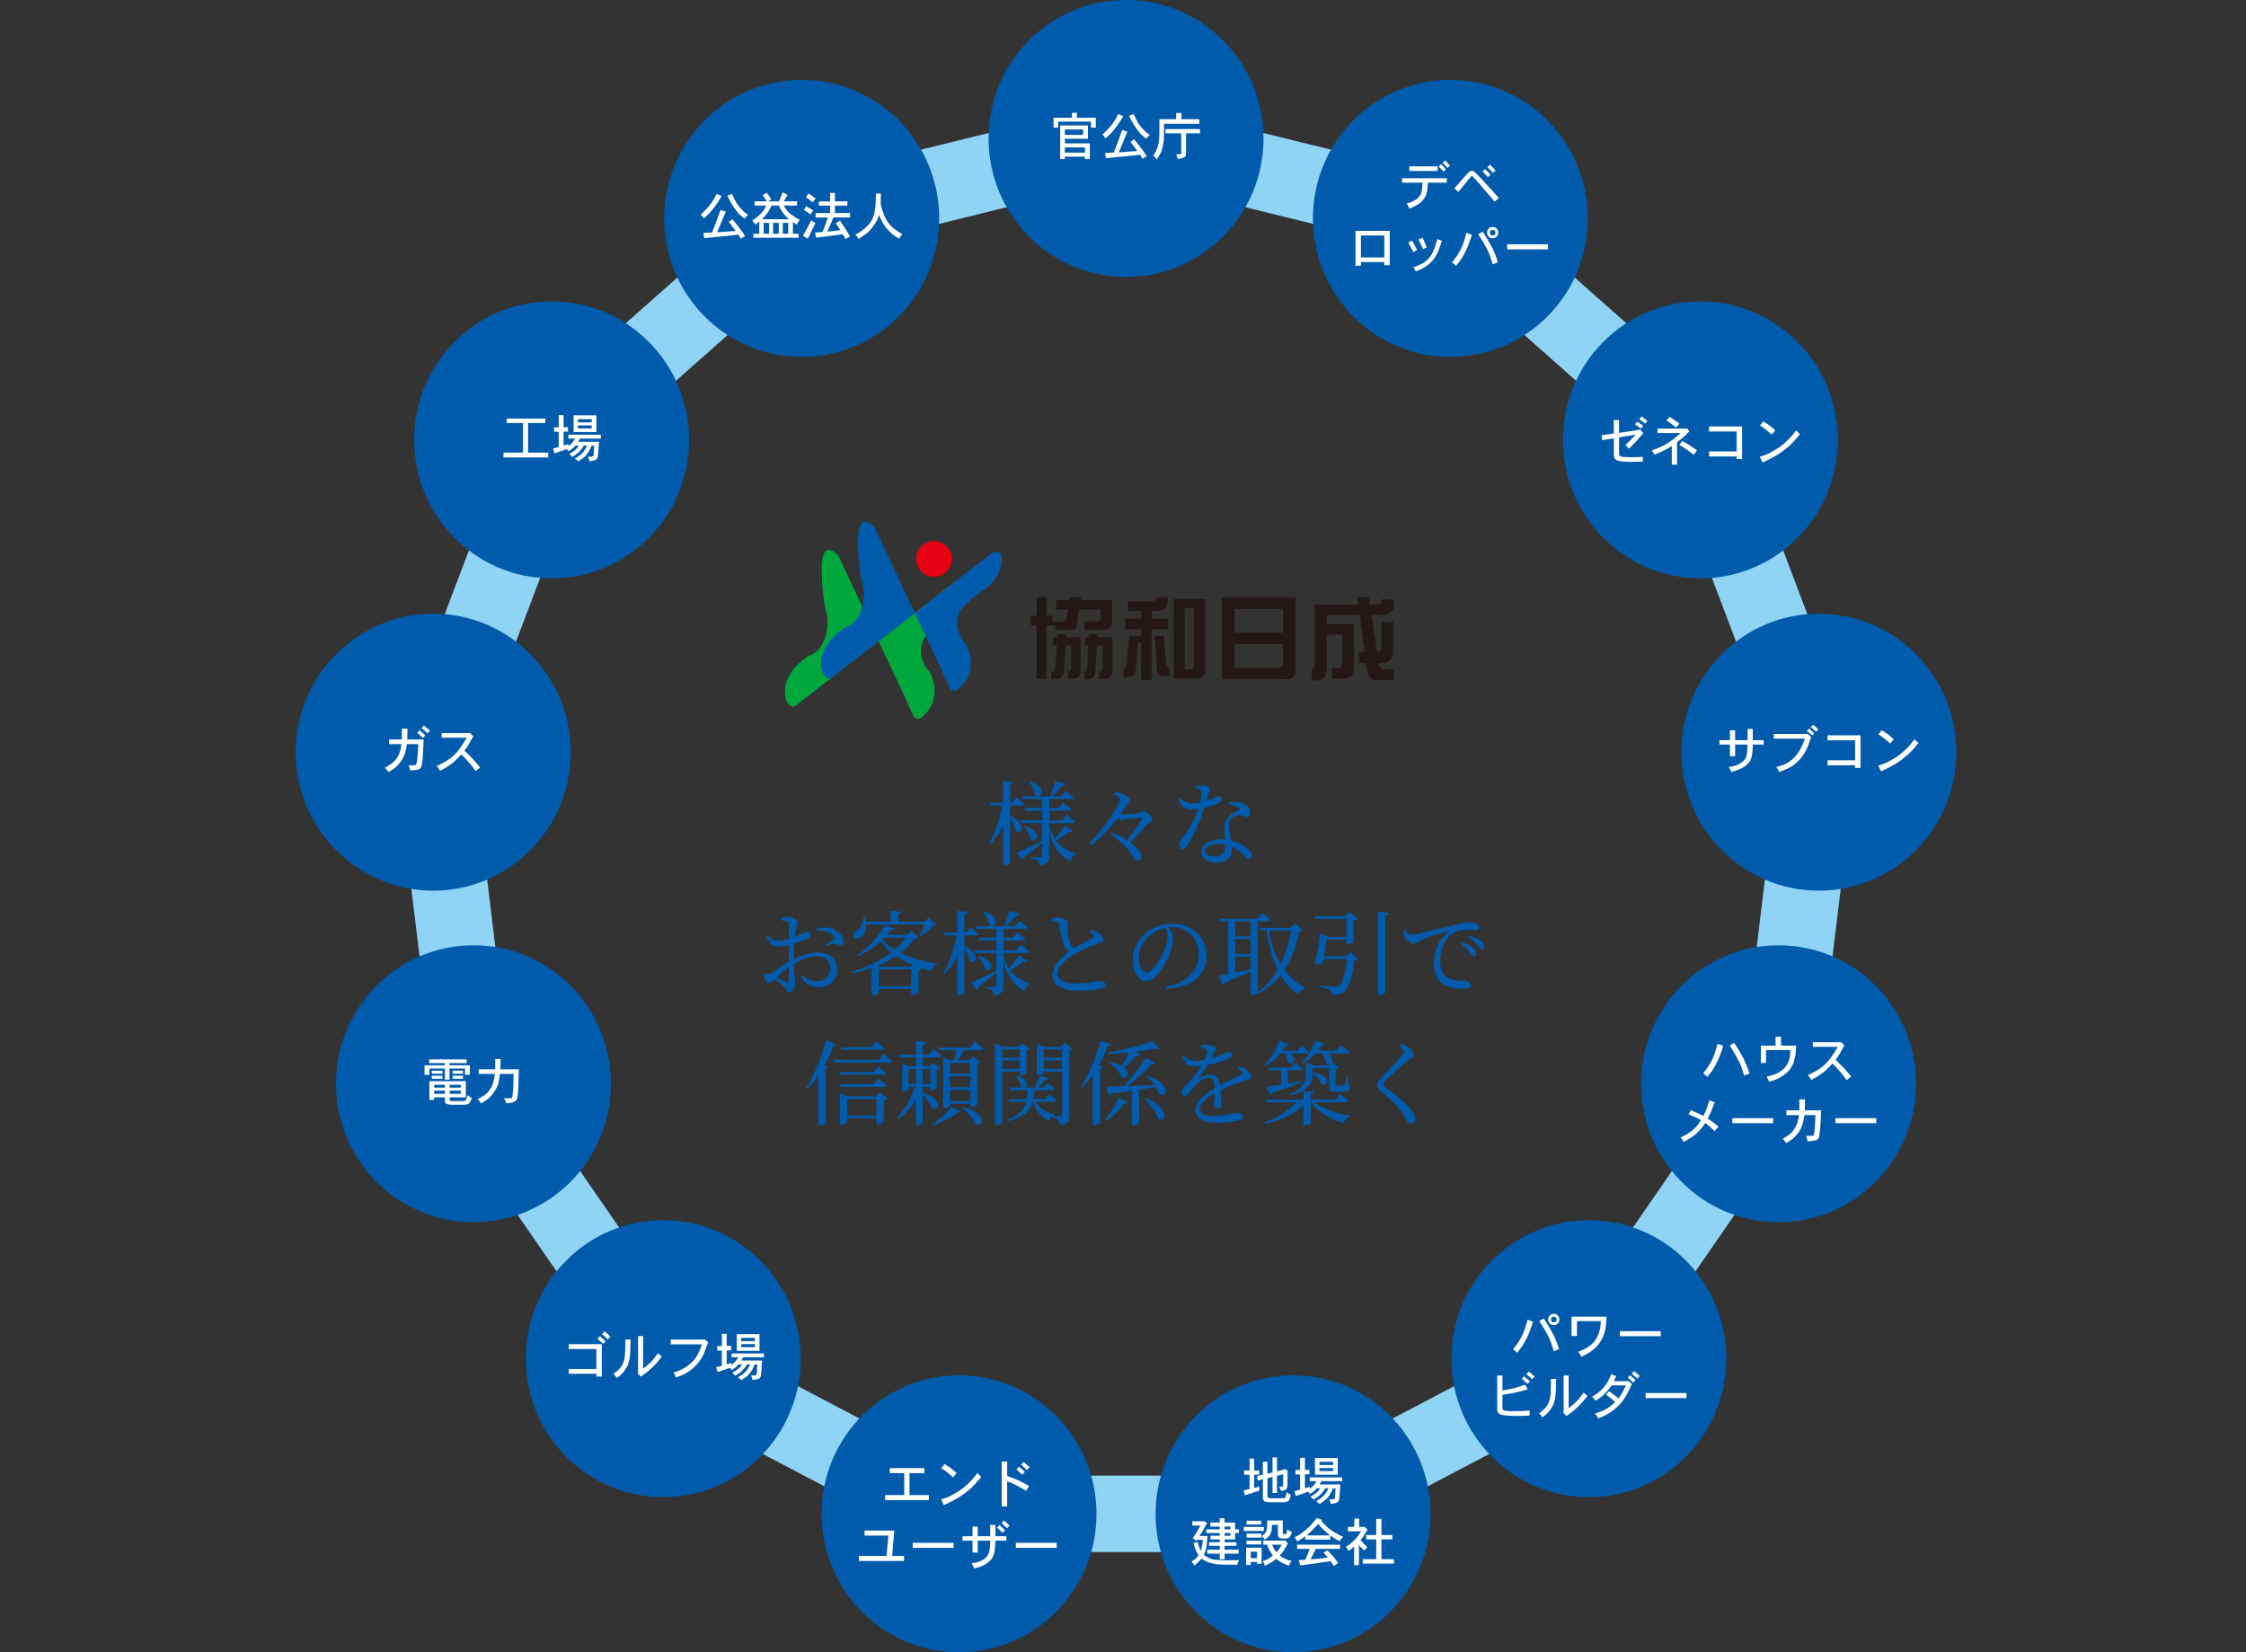 <?xml version="1.0" encoding="UTF-8"?><svg id="_レイヤー_2" xmlns="http://www.w3.org/2000/svg" viewBox="0 0 688 506.19"><rect x="0" y="0" width="688" height="506.19" fill="#333333" stroke="none"/><defs><style>.cls-1,.cls-2{fill:none;}.cls-3{fill:#00a73c;}.cls-4{fill:#005bac;}.cls-5{fill:#e60012;}.cls-6{fill:#fff;}.cls-7{fill:#231815;}.cls-2{stroke:#8fd3f5;stroke-miterlimit:10;stroke-width:23.4px;}</style></defs><g id="_作業"><polygon class="cls-2" points="344.93 42.42 245.58 66.91 168.99 134.76 132.71 230.43 145.04 332.01 203.17 416.22 293.77 463.77 396.09 463.77 486.7 416.22 544.82 332.01 557.15 230.43 520.87 134.76 444.28 66.91 344.93 42.42"/><ellipse class="cls-4" cx="344.93" cy="42.42" rx="42.11" ry="42.42"/><g><path class="cls-6" d="M328.4,36.08v-1.54h1.48v1.54h5.8v3.02h-1.48v-1.85h-10.06v1.85h-1.42v-3.02h5.68Zm-3.64,12.65v-10.3h8.51v4.07h-7.09v1.42h7.65v4.81h-1.48v-.74h-6.17v.74h-1.42Zm7.03-7.4v-1.67h-5.61v1.67h5.61Zm.56,5.43v-1.6h-6.17v1.6h6.17Z"/><path class="cls-6" d="M338.64,42.43c-.29-.49-.6-.9-.93-1.23,.86-.74,1.73-1.62,2.59-2.65,.78-.95,1.54-2.16,2.28-3.64l1.48,.68c-.54,1.03-1.19,2.06-1.97,3.08-.49,.7-1.09,1.44-1.79,2.22-.04,.04-.6,.56-1.67,1.54Zm5.12-2.59l1.6,.49-2.65,6.35c.08,0,1.97-.14,5.68-.43l-2.1-2.78,1.11-.8c1.56,1.85,2.86,3.58,3.89,5.18l-1.36,.8c-.12-.29-.23-.49-.31-.62,0-.04-.05-.13-.15-.28-.1-.14-.2-.26-.28-.34l-4.69,.49-5.74,.55-.25-1.6c-.16,0,.72-.04,2.65-.12,.82-2.01,1.69-4.32,2.59-6.91Zm8.45,1.48l-1.17,1.17c-.99-.86-1.58-1.4-1.79-1.6-.78-.99-1.36-1.77-1.73-2.34-.54-.82-1.09-1.85-1.67-3.08l1.42-.55c.49,1.19,.97,2.14,1.42,2.84,.45,.66,.95,1.27,1.48,1.85,.58,.66,1.25,1.23,2.04,1.73Z"/><path class="cls-6" d="M360.29,36.51v-1.91h1.6v1.91h5.49v1.42h-10.8c0,2.3-.04,4.11-.12,5.43-.12,.91-.35,1.87-.68,2.9-.21,.62-.68,1.48-1.42,2.59-.21-.37-.56-.76-1.05-1.17,.58-.9,1.01-1.79,1.3-2.65,.25-.78,.41-1.71,.49-2.78,.04-.41,.06-2.32,.06-5.74h5.12Zm-3.27,4.32v-1.29h10.55v1.29h-4.26v6.17c0,.58-.14,.95-.43,1.11-.41,.25-1.13,.45-2.16,.62-.08-.58-.12-.84-.12-.8,0-.08-.05-.2-.15-.34-.1-.14-.2-.26-.28-.34h1.48c.08,0,.12-.02,.12-.06,.04-.04,.06-.1,.06-.19v-6.17h-4.81Z"/></g><ellipse class="cls-4" cx="444.28" cy="66.91" rx="42.11" ry="42.42"/><g><path class="cls-6" d="M429.48,55.96v-1.36h13.7v1.36h-5.8c-.04,1.69-.23,2.94-.56,3.76-.33,.82-.84,1.56-1.54,2.22-.86,.74-2.06,1.4-3.58,1.97-.17-.41-.29-.72-.37-.92l-.49-.62c1.4-.41,2.43-.86,3.08-1.36,.62-.45,1.09-1.05,1.42-1.79,.21-.62,.35-1.71,.43-3.27h-6.29Zm2.22-3.58v-1.42h8.7v1.42h-8.7Zm9.01-1.36l.74-.74c.53,.54,1.03,1.07,1.48,1.6l-.74,.68c-.21-.25-.7-.76-1.48-1.54Zm1.23-1.17l.74-.68c.66,.66,1.15,1.17,1.48,1.54l-.8,.74c-.62-.74-1.09-1.27-1.42-1.6Z"/><path class="cls-6" d="M459.15,60.65l-1.3,1.11c-3.91-4.61-6.17-7.2-6.79-7.77-.08-.08-.15-.12-.19-.12s-.08,.02-.12,.06c-.04,0-.41,.43-1.11,1.29l-2.9,3.58-1.23-1.11c2.75-3.17,4.3-4.87,4.63-5.12,.16-.16,.43-.25,.8-.25,.25,0,.45,.08,.62,.25,.62,.45,3.15,3.15,7.59,8.08Zm-5-8.14l.74-.68,1.73,1.67-.86,.74c-.16-.21-.4-.46-.71-.77-.31-.31-.61-.63-.89-.96Zm4.01-.25l-.86,.68c-.54-.53-1.09-1.11-1.67-1.73l.8-.74c.37,.33,.95,.93,1.73,1.79Z"/><path class="cls-6" d="M415.22,81.39v-10.67h10.49v10.55h-1.67v-.99h-7.16v1.11h-1.67Zm8.82-2.53v-6.72h-7.16v6.72h7.16Z"/><path class="cls-6" d="M431.39,74.3l1.17-.62c.21,.41,.44,.85,.71,1.33,.27,.47,.54,1,.83,1.57l-1.23,.62c-.45-1.07-.95-2.04-1.48-2.9Zm2.28,8.82c-.21-.54-.45-.95-.74-1.23,1.48-.49,2.63-1.03,3.45-1.6,.78-.53,1.5-1.32,2.16-2.34,.58-.99,1.15-2.55,1.73-4.69l1.42,.49c-.66,2.06-1.23,3.54-1.73,4.44-.58,1.03-1.27,1.89-2.1,2.59-1.15,1.03-2.55,1.81-4.19,2.34Zm.86-9.75l1.23-.55c.58,1.23,1.01,2.22,1.3,2.96l-1.17,.55c-.25-.7-.7-1.69-1.36-2.96Z"/><path class="cls-6" d="M446.01,81.45c-.37-.41-.78-.76-1.23-1.05,1.19-1.48,2.08-2.8,2.65-3.95,.58-1.11,1.17-2.82,1.79-5.12l1.67,.62c-.53,1.6-1.01,2.92-1.42,3.95-.62,1.32-1.13,2.3-1.54,2.96-.53,.86-1.17,1.73-1.91,2.59Zm6.79-9.69l1.36-.8c1.03,1.52,1.99,3.15,2.9,4.87,.58,1.07,1.17,2.57,1.79,4.5l-1.6,.68c-.58-2.01-1.13-3.54-1.67-4.56-.7-1.4-1.62-2.96-2.78-4.69Zm4.44-2.22c.49,0,.9,.16,1.23,.49,.33,.41,.49,.82,.49,1.23,0,.49-.16,.91-.49,1.23-.33,.33-.74,.49-1.23,.49s-.91-.16-1.23-.49c-.33-.33-.49-.74-.49-1.23s.16-.9,.49-1.23c.33-.33,.74-.49,1.23-.49Zm0,.86c-.25,0-.45,.08-.62,.25-.16,.16-.25,.37-.25,.62s.08,.45,.25,.62c.16,.17,.37,.25,.62,.25s.45-.08,.62-.25c.16-.16,.25-.37,.25-.62s-.08-.45-.25-.62c-.17-.16-.37-.25-.62-.25Z"/><path class="cls-6" d="M474.2,76.39h-12.52v-1.54h12.52v1.54Z"/></g><ellipse class="cls-4" cx="520.87" cy="134.76" rx="42.11" ry="42.42"/><g><path class="cls-6" d="M494.34,132.8v-4.13h1.6v3.95l6.11-.93,.31-.12,1.05,1.17c-1.73,1.97-3.21,3.54-4.44,4.69l-1.05-1.11c.95-.86,1.99-1.91,3.15-3.15l-5.12,.8v4.81c0,.33,.06,.6,.19,.8,.04,.17,.31,.29,.8,.37,.41,.08,1.46,.12,3.15,.12,1.11,0,2.16-.04,3.15-.12v1.48c-.78,.04-1.91,.06-3.39,.06-2.47,0-3.99-.17-4.56-.49-.62-.33-.93-.82-.93-1.48v-5.24c-1.15,.17-2.34,.35-3.58,.56l-.19-1.48c.29-.04,1.54-.23,3.76-.56Zm6.48-2.84l.74-.8c.86,.62,1.46,1.05,1.79,1.3l-.74,.86c-.45-.41-1.05-.86-1.79-1.36Zm3.82-.99l-.68,.8c-.82-.66-1.42-1.11-1.79-1.36l.68-.86c.37,.29,.97,.76,1.79,1.42Z"/><path class="cls-6" d="M513.71,135.51v6.85h-1.6v-5.74c-1.32,.91-3.08,1.79-5.31,2.65-.12-.29-.39-.72-.8-1.3,2.01-.7,3.54-1.38,4.56-2.04,1.36-.82,2.78-1.91,4.26-3.27h-7.09v-1.36h8.82l.25-.06,.68,.92-1.36,1.36c-.21,.21-1.01,.86-2.41,1.97Zm-3.21-6.72l.93-1.11c1.44,.99,2.45,1.69,3.02,2.1l-1.05,1.17c-1.23-.99-2.2-1.71-2.9-2.16Zm9.32,9.13l-.99,1.42c-.91-.74-1.65-1.29-2.22-1.67-.62-.45-1.34-.9-2.16-1.36l.86-1.23c1.48,.86,2.34,1.38,2.59,1.54,.29,.17,.92,.6,1.91,1.29Z"/><path class="cls-6" d="M523.52,132.18v-1.54h10.12v9.99h-1.66v-.8h-8.45v-1.54h8.45v-6.11h-8.45Z"/><path class="cls-6" d="M550.24,131.81c.12,.21,.29,.41,.49,.62,.12,.17,.35,.35,.68,.56-1.36,1.65-2.41,2.8-3.15,3.45-.99,.91-2.16,1.81-3.52,2.71-1.4,.86-3,1.71-4.81,2.53l-.86-1.73c1.4-.45,2.43-.86,3.08-1.23,1.4-.74,2.41-1.34,3.02-1.79,.95-.7,1.81-1.44,2.59-2.22,.9-.9,1.73-1.87,2.47-2.9Zm-6.42,.06l-1.11,1.29c-.91-.82-1.52-1.36-1.85-1.6-.08-.08-.23-.2-.43-.34-.21-.14-.43-.3-.68-.46-.25-.16-.45-.31-.62-.43l.99-1.23c.45,.25,.85,.49,1.2,.74s.59,.41,.71,.49c.82,.66,1.42,1.17,1.79,1.54Z"/></g><ellipse class="cls-4" cx="557.15" cy="230.43" rx="42.11" ry="42.42"/><g><path class="cls-6" d="M535.32,226.74v-3.45h1.6v3.45h3.33v1.36h-3.33c-.04,1.97-.21,3.39-.49,4.26-.33,.86-.86,1.58-1.6,2.16-1.11,.82-2.61,1.48-4.5,1.97-.04-.12-.09-.25-.15-.37-.06-.12-.11-.25-.15-.37-.04-.08-.21-.35-.49-.8,1.6-.16,2.84-.56,3.7-1.17,.82-.58,1.38-1.21,1.67-1.91,.21-.66,.35-1.91,.43-3.76h-3.83v3.58h-1.6v-3.58h-3.21v-1.36h3.21v-3.02h1.6v3.02h3.83Z"/><path class="cls-6" d="M543.34,224.83h10.24l.12-.06,1.11,1.05-.92,2.53c-.54,1.4-1.26,2.67-2.16,3.82-.99,1.19-2.02,2.1-3.08,2.71-.99,.62-2.22,1.15-3.7,1.6l-.37-.86c-.04-.08-.1-.18-.19-.28-.08-.1-.18-.22-.31-.34,1.69-.45,2.88-.9,3.58-1.36,1.11-.7,2.1-1.62,2.96-2.78,.82-1.03,1.58-2.55,2.28-4.57h-9.56v-1.48Zm12.4-.18l-.62,.68c-.08-.12-.29-.32-.62-.59-.33-.27-.66-.54-.99-.83l.62-.68c.49,.37,1.03,.84,1.6,1.42Zm-1.05-1.85l.74-.74c.49,.37,1.03,.84,1.6,1.42l-.74,.68c-.58-.58-1.11-1.03-1.6-1.36Z"/><path class="cls-6" d="M559.81,226.8v-1.54h10.12v9.99h-1.67v-.8h-8.45v-1.54h8.45v-6.11h-8.45Z"/><path class="cls-6" d="M586.52,226.43c.12,.21,.29,.41,.49,.62,.12,.17,.35,.35,.68,.56-1.36,1.65-2.41,2.8-3.15,3.45-.99,.91-2.16,1.81-3.52,2.71-1.4,.86-3,1.71-4.81,2.53l-.86-1.73c1.4-.45,2.43-.86,3.08-1.23,1.4-.74,2.41-1.34,3.02-1.79,.95-.7,1.81-1.44,2.59-2.22,.9-.9,1.73-1.87,2.47-2.9Zm-6.42,.06l-1.11,1.29c-.91-.82-1.52-1.36-1.85-1.6-.08-.08-.23-.2-.43-.34-.21-.14-.43-.3-.68-.46-.25-.16-.45-.31-.62-.43l.99-1.23c.45,.25,.85,.49,1.2,.74s.59,.41,.71,.49c.82,.66,1.42,1.17,1.79,1.54Z"/></g><ellipse class="cls-4" cx="544.82" cy="332.01" rx="42.11" ry="42.42"/><g><path class="cls-6" d="M522.98,329.89c-.25-.25-.66-.62-1.23-1.11,1.07-1.32,1.93-2.61,2.59-3.89,.58-1.11,1.17-2.82,1.79-5.12l1.73,.62c-.7,2.39-1.5,4.38-2.41,5.98-.62,1.19-1.44,2.37-2.47,3.52Zm6.91-9.62l1.3-.8c1.11,1.65,2.08,3.25,2.9,4.81,.66,1.4,1.27,2.92,1.85,4.57l-1.67,.68c-.45-1.52-.78-2.55-.99-3.08-.29-.66-.74-1.56-1.36-2.71-.45-.78-1.13-1.93-2.04-3.46Z"/><path class="cls-6" d="M543.9,320.33v-2.71h1.67v2.71h4.63c-.04,1.56-.14,2.71-.31,3.46-.21,.99-.49,1.87-.86,2.65-.41,.74-.88,1.38-1.42,1.91-.53,.54-1.32,1.11-2.34,1.73-.99,.58-2.1,1.01-3.33,1.3-.33-.74-.6-1.25-.8-1.54,1.4-.33,2.41-.64,3.02-.92,.78-.37,1.5-.84,2.16-1.42,.58-.53,1.09-1.27,1.54-2.22,.37-.86,.56-2.06,.56-3.58h-7.46v3.95h-1.54v-5.31h4.5Z"/><path class="cls-6" d="M555.31,319.28h8.45l.18-.06,1.05,1.05-1.67,2.9c-.16,.29-.51,.78-1.05,1.48,1.27,1.23,2.16,2.12,2.65,2.65,.33,.33,1.05,1.17,2.16,2.53l-1.42,1.11c-.54-.82-1.03-1.5-1.48-2.04-.99-1.15-1.93-2.18-2.84-3.08-1.32,1.4-2.34,2.37-3.08,2.9-1.15,.86-2.3,1.56-3.45,2.1-.08-.17-.25-.43-.49-.8-.08-.08-.15-.17-.22-.28-.06-.1-.2-.22-.4-.34,2.18-.95,3.95-2.04,5.3-3.27,1.23-1.15,2.55-2.96,3.95-5.43h-7.65v-1.42Z"/><path class="cls-6" d="M523.11,342.67c1.4,.95,2.51,1.77,3.33,2.47l-1.23,1.36c-.12-.12-.68-.64-1.67-1.54l-1.17-.93c-.74,1.07-1.36,1.85-1.85,2.34-.54,.62-1.15,1.17-1.85,1.67-.37,.29-1.32,.89-2.84,1.79-.33-.53-.68-.99-1.05-1.36,.86-.37,1.71-.82,2.53-1.36,.7-.45,1.36-.99,1.97-1.6,.58-.58,1.17-1.36,1.79-2.34-.91-.53-2.18-1.13-3.83-1.79l.74-1.3c.78,.37,2.06,.97,3.83,1.79,.45-.95,.74-1.6,.86-1.97,.33-.86,.64-1.79,.93-2.78l1.67,.56c-.66,1.81-1.38,3.48-2.16,5Z"/><path class="cls-6" d="M543.16,344.09h-12.52v-1.54h12.52v1.54Z"/><path class="cls-6" d="M551.05,341.62h-3.82v-1.48h3.95v-3.33h1.73c0,1.52-.02,2.63-.06,3.33h5c-.12,3.78-.31,6.33-.56,7.65-.04,.66-.27,1.11-.68,1.36-.37,.25-1.34,.41-2.9,.49-.04-.33-.21-.88-.49-1.67h1.97c.12,0,.23-.04,.31-.12,.16-.16,.27-.64,.31-1.42,.12-.99,.23-2.59,.31-4.81h-3.39c-.25,1.65-.56,2.9-.93,3.76-.37,.91-.95,1.77-1.73,2.59-.78,.86-1.77,1.6-2.96,2.22-.12-.21-.21-.35-.25-.43-.04-.08-.1-.17-.19-.25-.08-.08-.15-.18-.22-.28s-.2-.22-.4-.34c1.19-.66,2.1-1.3,2.71-1.91,.53-.53,1.03-1.25,1.48-2.16,.41-.74,.68-1.81,.8-3.21Z"/><path class="cls-6" d="M574.74,344.09h-12.52v-1.54h12.52v1.54Z"/></g><ellipse class="cls-4" cx="486.7" cy="416.22" rx="42.11" ry="42.42"/><g><path class="cls-6" d="M464.73,414.41c-.37-.41-.78-.76-1.23-1.05,1.19-1.48,2.08-2.8,2.65-3.95,.58-1.11,1.17-2.82,1.79-5.12l1.67,.62c-.53,1.6-1.01,2.92-1.42,3.95-.62,1.32-1.13,2.3-1.54,2.96-.53,.86-1.17,1.73-1.91,2.59Zm6.79-9.69l1.36-.8c1.03,1.52,1.99,3.15,2.9,4.87,.58,1.07,1.17,2.57,1.79,4.5l-1.6,.68c-.58-2.01-1.13-3.54-1.67-4.56-.7-1.4-1.62-2.96-2.78-4.69Zm4.44-2.22c.49,0,.9,.16,1.23,.49,.33,.41,.49,.82,.49,1.23,0,.49-.16,.91-.49,1.23-.33,.33-.74,.49-1.23,.49s-.91-.16-1.23-.49c-.33-.33-.49-.74-.49-1.23s.16-.9,.49-1.23c.33-.33,.74-.49,1.23-.49Zm0,.86c-.25,0-.45,.08-.62,.25-.16,.16-.25,.37-.25,.62s.08,.45,.25,.62c.16,.17,.37,.25,.62,.25s.45-.08,.62-.25,.25-.37,.25-.62-.08-.45-.25-.62c-.17-.16-.37-.25-.62-.25Z"/><path class="cls-6" d="M490.4,404.72h-7.34v4.56h-1.67v-5.92h10.73c-.12,2.14-.27,3.56-.43,4.26-.29,1.15-.72,2.2-1.3,3.15-.54,.91-1.28,1.77-2.22,2.59-.99,.86-2.26,1.62-3.82,2.28-.12-.25-.21-.43-.25-.56-.04-.12-.1-.23-.19-.31l-.49-.62c1.32-.53,2.32-1.03,3.02-1.48,.95-.62,1.69-1.32,2.22-2.1,.49-.7,.9-1.56,1.23-2.59,.29-.9,.45-1.99,.49-3.27Z"/><path class="cls-6" d="M508.72,409.35h-12.52v-1.54h12.52v1.54Z"/><path class="cls-6" d="M458.63,431.69v-10.3h1.6v4.57c2.59-.37,4.89-.97,6.91-1.79l.86,1.42c-1.23,.41-2.37,.72-3.39,.93-1.32,.29-2.78,.55-4.38,.8v3.95c0,.37,.12,.62,.37,.74,.49,.21,1.38,.31,2.65,.31,2.14,0,3.91-.06,5.31-.19v1.54c-2.47,.08-3.56,.12-3.27,.12-2.47,0-4.15-.1-5.06-.31-.66-.12-1.07-.33-1.23-.62-.25-.25-.37-.64-.37-1.17Zm9.25-7.77l-1.67-1.54,.68-.74c1.15,.99,1.75,1.5,1.79,1.54l-.8,.74Zm.43-3.76l1.79,1.54-.8,.8-1.73-1.54,.74-.8Z"/><path class="cls-6" d="M472.44,434.22c-.33-.54-.66-.97-.99-1.3,1.07-.7,1.85-1.42,2.34-2.16,.49-.7,.84-1.58,1.05-2.65,.16-.95,.25-2.84,.25-5.68h1.6c-.04,2.63-.1,4.26-.19,4.87-.12,1.15-.33,2.1-.62,2.84-.29,.7-.74,1.44-1.36,2.22-.66,.78-1.36,1.4-2.1,1.85Zm6.54-1.79v-11.04h1.54v9.99c1.11-.86,1.93-1.56,2.47-2.1,.53-.53,1.23-1.42,2.1-2.65,.7,.62,1.09,.95,1.17,.99-.99,1.36-2.02,2.53-3.08,3.52-1.15,1.07-2.28,1.95-3.39,2.65l-.99-1.11,.19-.25Z"/><path class="cls-6" d="M494.34,423.12h4.32l.19-.06,1.05,.93c-.9,2.06-1.79,3.7-2.65,4.93-.7,1.03-1.71,2.06-3.02,3.08-1.28,.99-2.82,1.83-4.63,2.53-.37-.66-.72-1.15-1.05-1.48,1.44-.41,2.63-.9,3.58-1.48,.95-.58,1.83-1.27,2.65-2.1-.99-.82-1.91-1.56-2.78-2.22l.92-1.05c1.15,.82,2.12,1.56,2.9,2.22,.86-1.23,1.6-2.57,2.22-4.01h-4.38c-1.4,2.1-3.04,3.66-4.93,4.69-.25-.45-.6-.86-1.05-1.23,1.07-.62,1.81-1.11,2.22-1.48,.86-.74,1.56-1.52,2.1-2.34,.62-.9,1.13-1.93,1.54-3.08l1.54,.62c-.21,.41-.45,.93-.74,1.54Zm4.26-1.11l.68-.68c.66,.49,1.23,.99,1.73,1.48l-.74,.74c-.21-.21-.76-.72-1.67-1.54Zm2.96,.31l-1.73-1.48,.74-.8c.12,.12,.26,.25,.4,.37,.14,.12,.32,.28,.53,.46,.21,.19,.47,.4,.8,.65l-.74,.8Z"/><path class="cls-6" d="M516.61,428.3h-12.52v-1.54h12.52v1.54Z"/></g><ellipse class="cls-4" cx="293.77" cy="463.77" rx="42.11" ry="42.42"/><g><path class="cls-6" d="M272.55,451.3v-1.54h10.61v1.54h-4.56v6.72h5.92v1.54h-13.39v-1.54h5.86v-6.72h-4.44Z"/><path class="cls-6" d="M299.45,451.23c.12,.21,.29,.41,.49,.62,.12,.17,.35,.35,.68,.56-1.36,1.65-2.41,2.8-3.15,3.45-.99,.91-2.16,1.81-3.52,2.71-1.4,.86-3,1.71-4.81,2.53l-.86-1.73c1.4-.45,2.43-.86,3.08-1.23,1.4-.74,2.41-1.34,3.02-1.79,.95-.7,1.81-1.44,2.59-2.22,.9-.9,1.73-1.87,2.47-2.9Zm-6.42,.06l-1.11,1.29c-.9-.82-1.52-1.36-1.85-1.6-.08-.08-.23-.2-.43-.34-.21-.14-.43-.3-.68-.46s-.45-.31-.62-.43l.99-1.23c.45,.25,.85,.49,1.2,.74,.35,.25,.59,.41,.71,.49,.82,.66,1.42,1.17,1.79,1.54Z"/><path class="cls-6" d="M306.85,461.47v-13.7h1.67v4.38c1.32,.49,2.43,.93,3.33,1.3,1.32,.66,2.45,1.25,3.39,1.79l-.93,1.48c-.7-.45-1.75-1.05-3.15-1.79-.33-.21-1.21-.58-2.65-1.11v7.65h-1.67Zm7.09-10.55l-.86,.86c-.86-.86-1.44-1.42-1.73-1.67l.8-.74c.16,.08,.43,.29,.8,.62,.37,.33,.7,.64,.99,.93Zm.62-.56l-1.79-1.67,.8-.8c.86,.74,1.48,1.28,1.85,1.6l-.86,.86Z"/><path class="cls-6" d="M273.54,473.64l-.25,3.02h3.64v1.54h-13.82v-1.54h8.45l.31-3.39,.25-2.84h-7.28v-1.54h9.13l-.43,4.75Z"/><path class="cls-6" d="M292.1,474.19h-12.52v-1.54h12.52v1.54Z"/><path class="cls-6" d="M303.33,470.62v-3.46h1.6v3.46h3.33v1.36h-3.33c-.08,1.93-.23,3.27-.43,4.01-.29,.99-.82,1.81-1.6,2.47-1.11,.95-2.59,1.62-4.44,2.04-.21-.49-.49-1.01-.86-1.54,1.64-.25,2.86-.64,3.64-1.17,.78-.53,1.32-1.17,1.6-1.91,.33-.86,.49-2.16,.49-3.89h-3.82v3.64h-1.6v-3.64h-3.08v-1.36h3.08v-2.96h1.6v2.96h3.82Zm2.1-2.65l.74-.74c.41,.33,.97,.84,1.67,1.54l-.74,.8c-.95-.95-1.5-1.48-1.67-1.6Zm2.16-2.16l1.67,1.6-.8,.74c-.37-.37-.93-.88-1.67-1.54l.8-.8Z"/><path class="cls-6" d="M323.69,474.19h-12.52v-1.54h12.52v1.54Z"/></g><ellipse class="cls-4" cx="203.17" cy="416.22" rx="42.11" ry="42.42"/><g><path class="cls-6" d="M174.23,413.27v-1.48h10.12v9.93h-1.67v-.86h-8.45v-1.48h8.45v-6.11h-8.45Zm11.29-2.34l-.74,.74-1.79-1.54,.8-.8c.82,.74,1.4,1.28,1.73,1.6Zm1.48-1.48l-.86,.86c-.7-.7-1.27-1.23-1.73-1.6l.8-.86c.45,.37,1.05,.91,1.79,1.6Z"/><path class="cls-6" d="M188.92,422.15c-.33-.54-.66-.97-.99-1.3,1.07-.7,1.85-1.42,2.34-2.16,.49-.7,.84-1.58,1.05-2.65,.16-.95,.25-2.84,.25-5.68h1.6c-.04,2.63-.1,4.26-.19,4.87-.12,1.15-.33,2.1-.62,2.84-.29,.7-.74,1.44-1.36,2.22-.66,.78-1.36,1.4-2.1,1.85Zm6.54-1.79v-11.04h1.54v9.99c1.11-.86,1.93-1.56,2.47-2.1,.53-.53,1.23-1.42,2.1-2.65,.7,.62,1.09,.95,1.17,.99-.99,1.36-2.02,2.53-3.08,3.52-1.15,1.07-2.28,1.95-3.39,2.65l-.99-1.11,.19-.25Z"/><path class="cls-6" d="M205.45,410.37h10.24l.19-.06,1.05,.93c-.7,1.85-1.19,3.13-1.48,3.82-.49,.99-1.07,1.87-1.73,2.65-.74,.86-1.6,1.64-2.59,2.34-1.07,.74-2.45,1.4-4.13,1.97,0-.08-.08-.35-.25-.8,0-.04-.14-.29-.43-.74,1.36-.41,2.47-.88,3.33-1.42,1.15-.66,2.2-1.54,3.15-2.65,.78-1.03,1.52-2.55,2.22-4.57h-9.56v-1.48Z"/><path class="cls-6" d="M221.12,412.34v-3.7h1.48v3.7h1.36v1.36h-1.36v4.26l1.48-.43v.62c.82-.58,1.52-1.36,2.1-2.34h-2.1v-1.17h9.93v1.17h-6.35c-.08,.12-.16,.26-.25,.4-.08,.14-.19,.34-.31,.59h6.35c-.16,2.71-.29,4.26-.37,4.63-.04,.29-.19,.55-.43,.8-.25,.21-.95,.39-2.1,.56-.04-.29-.21-.76-.49-1.42h1.17c.16,0,.29-.04,.37-.12,.12-.12,.21-.37,.25-.74,0-.04,.04-.88,.12-2.53h-.8c-.25,.7-.58,1.38-.99,2.04-.29,.45-.72,.97-1.3,1.54-.54,.41-1.11,.82-1.73,1.23l-1.11-.86c.99-.54,1.75-1.09,2.28-1.67,.53-.53,1.03-1.3,1.48-2.28h-.99c-.54,.91-1.07,1.58-1.6,2.04-.49,.49-1.15,.97-1.97,1.42-.33-.41-.64-.7-.93-.86,.86-.53,1.48-.95,1.85-1.23,.33-.25,.7-.7,1.11-1.36h-1.05c-.49,.62-1.19,1.19-2.1,1.73,0-.04-.17-.27-.49-.68l-3.82,1.3-.43-1.48,1.73-.43v-4.69h-1.42v-1.36h1.42Zm4.56,1.48v-5.12h6.97v5.12h-6.97Zm5.55-2.96v-.99h-4.19v.99h4.19Zm0,1.85v-.93h-4.19v.93h4.19Z"/></g><ellipse class="cls-4" cx="145.04" cy="332.01" rx="42.11" ry="42.42"/><g><path class="cls-6" d="M131.47,325.67v-1.11h11.47v1.11h-5.24v.68h6.23v2.9h-1.48v-1.91h-4.75v3.39h-1.42v-3.39h-4.75v1.97h-1.48v-2.96h6.23v-.68h-4.81Zm.06,11.29v-5.74h11.17v4.94h-4.94v.74c0,.08,.04,.16,.12,.25s.14,.12,.19,.12c.04,.04,.31,.06,.8,.06h2.22c.7,0,1.11-.02,1.23-.06,.16-.04,.33-.21,.49-.49,.12-.25,.25-.66,.37-1.23,.53,.37,.99,.64,1.36,.8-.33,.86-.58,1.38-.74,1.54-.25,.25-.43,.39-.56,.43-.33,.08-.88,.12-1.67,.12h-2.84c-1.03,0-1.71-.1-2.04-.31-.29-.16-.43-.45-.43-.86v-1.11h-3.27v.8h-1.48Zm.74-8.02v-.93h3.27v.93h-3.27Zm0,1.54v-.92h3.27v.92h-3.27Zm4.01,2.71v-.86h-3.27v.86h3.27Zm0,1.91v-.99h-3.27v.99h3.27Zm4.87-1.91v-.86h-3.39v.86h3.39Zm0,1.91v-.99h-3.39v.99h3.39Zm-2.53-6.17v-.93h3.21v.93h-3.21Zm0,1.54v-.92h3.21v.92h-3.21Z"/><path class="cls-6" d="M151.58,329h-4.94v-1.42h5.06v-3.15h1.67l-.12,3.15h5.68c-.08,4.15-.19,6.7-.31,7.65-.04,.91-.21,1.52-.49,1.85-.16,.21-.43,.39-.8,.55-.29,.12-1.03,.25-2.22,.37-.17-.58-.41-1.09-.74-1.54h2.1c.29,0,.45-.21,.49-.62,.21-1.23,.33-3.52,.37-6.85h-4.19c-.21,1.85-.43,3.04-.68,3.58-.45,.99-.95,1.83-1.48,2.53-.37,.49-.84,.99-1.42,1.48-.62,.49-1.38,.99-2.28,1.48l-.31-.62c-.25-.25-.47-.49-.68-.74,1.27-.58,2.24-1.19,2.9-1.85,.66-.66,1.19-1.44,1.6-2.34,.33-.78,.6-1.95,.8-3.52Z"/></g><ellipse class="cls-4" cx="168.99" cy="134.76" rx="42.11" ry="42.42"/><g><path class="cls-6" d="M155.23,129.59v-1.36h11.84v1.36h-5.31v9.07h6.17v1.48h-13.69v-1.48h5.98v-9.07h-5Z"/><path class="cls-6" d="M171.15,130.88v-3.7h1.48v3.7h1.36v1.36h-1.36v4.26l1.48-.43v.62c.82-.58,1.52-1.36,2.1-2.34h-2.1v-1.17h9.93v1.17h-6.35c-.08,.12-.16,.26-.25,.4-.08,.14-.19,.34-.31,.59h6.35c-.16,2.71-.29,4.26-.37,4.63-.04,.29-.19,.55-.43,.8-.25,.21-.95,.39-2.1,.56-.04-.29-.21-.76-.49-1.42h1.17c.16,0,.29-.04,.37-.12,.12-.12,.21-.37,.25-.74,0-.04,.04-.88,.12-2.53h-.8c-.25,.7-.58,1.38-.99,2.04-.29,.45-.72,.97-1.3,1.54-.54,.41-1.11,.82-1.73,1.23l-1.11-.86c.99-.54,1.75-1.09,2.28-1.67,.53-.53,1.03-1.3,1.48-2.28h-.99c-.54,.91-1.07,1.58-1.6,2.04-.49,.49-1.15,.97-1.97,1.42-.33-.41-.64-.7-.93-.86,.86-.53,1.48-.95,1.85-1.23,.33-.25,.7-.7,1.11-1.36h-1.05c-.49,.62-1.19,1.19-2.1,1.73,0-.04-.17-.27-.49-.68l-3.82,1.3-.43-1.48,1.73-.43v-4.69h-1.42v-1.36h1.42Zm4.56,1.48v-5.12h6.97v5.12h-6.97Zm5.55-2.96v-.99h-4.19v.99h4.19Zm0,1.85v-.93h-4.19v.93h4.19Z"/></g><ellipse class="cls-4" cx="132.71" cy="230.43" rx="42.11" ry="42.42"/><g><path class="cls-6" d="M122.96,227.97h-3.76v-1.42h3.89v-3.33h1.73l-.06,3.33h5c-.08,2.63-.19,4.59-.31,5.86-.12,1.4-.27,2.28-.43,2.65,0,.04-.14,.21-.43,.49-.41,.25-1.4,.41-2.96,.49-.04-.29-.19-.82-.43-1.6h1.79c.33,0,.53-.23,.62-.68,.29-1.44,.45-3.37,.49-5.8h-3.45c-.25,1.69-.58,2.96-.99,3.82-.41,.86-.97,1.69-1.67,2.47-.66,.78-1.65,1.54-2.96,2.28-.37-.58-.76-1.01-1.17-1.29,1.27-.7,2.22-1.36,2.84-1.97,.7-.7,1.19-1.42,1.48-2.16,.37-.9,.64-1.95,.8-3.15Zm4.87-3.46l.68-.8c.08,.04,.31,.23,.68,.55,.37,.33,.74,.68,1.11,1.05l-.8,.74c-.12-.12-.33-.32-.62-.59-.29-.27-.64-.59-1.05-.96Zm3.89-.68l-.8,.8c-.29-.29-.62-.6-.99-.93-.37-.33-.64-.53-.8-.62l.74-.8c.12,.08,.74,.6,1.85,1.54Z"/><path class="cls-6" d="M135.3,224.58h8.45l.19-.06,1.05,1.05-1.67,2.9c-.17,.29-.52,.78-1.05,1.48,1.27,1.23,2.16,2.12,2.65,2.65,.33,.33,1.05,1.17,2.16,2.53l-1.42,1.11c-.54-.82-1.03-1.5-1.48-2.04-.99-1.15-1.93-2.18-2.84-3.08-1.32,1.4-2.34,2.37-3.08,2.9-1.15,.86-2.3,1.56-3.45,2.1-.08-.17-.25-.43-.49-.8-.08-.08-.15-.17-.22-.28-.06-.1-.2-.22-.4-.34,2.18-.95,3.95-2.04,5.31-3.27,1.23-1.15,2.55-2.96,3.95-5.43h-7.65v-1.42Z"/></g><ellipse class="cls-4" cx="245.58" cy="66.91" rx="42.11" ry="42.42"/><g><path class="cls-6" d="M215.6,66.92c-.29-.49-.6-.9-.93-1.23,.86-.74,1.73-1.62,2.59-2.65,.78-.95,1.54-2.16,2.28-3.64l1.48,.68c-.54,1.03-1.19,2.06-1.97,3.08-.49,.7-1.09,1.44-1.79,2.22-.04,.04-.6,.56-1.67,1.54Zm5.12-2.59l1.6,.49-2.65,6.35c.08,0,1.97-.14,5.68-.43l-2.1-2.78,1.11-.8c1.56,1.85,2.86,3.58,3.89,5.18l-1.36,.8c-.12-.29-.23-.49-.31-.62,0-.04-.05-.13-.15-.28-.1-.14-.2-.26-.28-.34l-4.69,.49-5.74,.55-.25-1.6c-.16,0,.72-.04,2.65-.12,.82-2.01,1.69-4.32,2.59-6.91Zm8.45,1.48l-1.17,1.17c-.99-.86-1.58-1.4-1.79-1.6-.78-.99-1.36-1.77-1.73-2.34-.54-.82-1.09-1.85-1.67-3.08l1.42-.55c.49,1.19,.97,2.14,1.42,2.84,.45,.66,.95,1.27,1.48,1.85,.58,.66,1.25,1.23,2.04,1.73Z"/><path class="cls-6" d="M240.09,61.67h4.07v1.3h-4.13c.66,1.07,1.25,1.83,1.79,2.28,.62,.58,1.67,1.28,3.15,2.1-.41,.54-.7,1.03-.86,1.48-.25-.12-.66-.39-1.23-.8v3.58h1.73v1.23h-13.82v-1.23h1.79v-3.76c-.29,.29-.68,.6-1.17,.93-.29-.45-.62-.86-.99-1.23,.99-.62,1.89-1.34,2.71-2.16,.66-.74,1.19-1.54,1.6-2.41h-3.58v-1.3h3.7c-.45-.82-.86-1.46-1.23-1.91l1.17-.74c.66,.74,1.13,1.42,1.42,2.04l-.99,.62h3.39c.33-.66,.53-1.15,.62-1.48,.08-.16,.14-.32,.19-.46,.04-.14,.14-.42,.31-.83l1.54,.8c-.16,.21-.56,.86-1.17,1.97Zm-1.48,1.3h-2.28c-.33,.82-.7,1.52-1.11,2.1-.7,.91-1.3,1.6-1.79,2.1h8.2c-1.44-1.27-2.45-2.67-3.02-4.19Zm-3.02,8.64v-3.33h-1.67v3.33h1.67Zm2.96,0v-3.33h-1.73v3.33h1.73Zm2.9,0v-3.33h-1.67v3.33h1.67Z"/><path class="cls-6" d="M249.78,68.34c-.25,.49-.63,1.28-1.14,2.34-.51,1.07-.92,1.89-1.2,2.47l-1.48-.93c1.19-2.06,2.01-3.62,2.47-4.69l.49,.31,.86,.49Zm-3.52-4.01l.68-1.17c.33,.17,1.05,.6,2.16,1.3l-.8,1.23c-.91-.66-1.58-1.11-2.04-1.36Zm.62-3.95l.8-1.11c.86,.54,1.58,1.07,2.16,1.6l-.93,1.11c-.62-.53-1.3-1.07-2.04-1.6Zm7.4,1.3v-2.59h1.48v2.59h3.82v1.3h-3.82v2.28h4.63v1.36h-5.12c-.41,1.07-1.03,2.51-1.85,4.32,1.07-.04,2.41-.19,4.01-.43-.21-.37-.68-1.09-1.42-2.16l1.3-.74c.86,1.23,1.48,2.16,1.85,2.78l1.23,2.04-1.42,.8c-.12-.21-.27-.48-.43-.83-.17-.35-.29-.57-.37-.65-2.84,.41-5.55,.76-8.14,1.05l-.37-1.6s.72-.04,2.28-.12l.86-2.16,.8-2.28h-3.76v-1.36h4.44v-2.28h-3.45v-1.3h3.45Z"/><path class="cls-6" d="M269.76,62.54c.58,2.43,1.34,4.3,2.28,5.61,.95,1.32,2.41,2.51,4.38,3.58-.41,.41-.74,.88-.99,1.42-.95-.58-1.71-1.11-2.28-1.6-.74-.62-1.48-1.44-2.22-2.47-.66-.95-1.21-2.06-1.67-3.33-.17,.78-.47,1.54-.93,2.28-.33,.58-.78,1.21-1.36,1.91-.45,.62-.86,1.07-1.23,1.36-.25,.21-1.15,.84-2.71,1.91-.29-.49-.62-.93-.99-1.3,1.32-.74,2.3-1.42,2.96-2.04,.95-.82,1.62-1.62,2.04-2.41,.45-.82,.76-1.79,.93-2.9,.21-1.11,.33-2.86,.37-5.24h1.48c0,1.69-.02,2.76-.06,3.21Z"/></g><ellipse class="cls-4" cx="396.09" cy="463.77" rx="42.11" ry="42.42"/><g><path class="cls-6" d="M382.77,450.49v-3.64h1.42v3.64h1.54v1.3h-1.54v4.07c.25-.08,.53-.16,.86-.25,.33-.08,.58-.14,.74-.18v1.23l-4.44,1.42-.43-1.48c.95-.21,1.56-.35,1.85-.43v-4.38h-1.67v-1.3h1.67Zm7.03,.62v-4.63h1.36v4.26l2.04-.49,.25-.25,.99,.55-.06,4.38c-.08,.74-.19,1.17-.31,1.29-.17,.17-.72,.35-1.67,.56-.17-.53-.35-.99-.56-1.36h.86c.12,0,.21-.02,.25-.06,.04-.04,.06-.16,.06-.37l.06-3.33-1.91,.43v5.3h-1.36v-4.93l-1.54,.37v5.61c0,.12,.04,.23,.12,.31,.08,.08,.19,.14,.31,.19,.08,.04,.53,.06,1.36,.06h1.85c.99,0,1.52-.02,1.6-.06,.16-.08,.27-.19,.31-.31l.31-1.48c.45,.37,.88,.62,1.3,.74-.17,.95-.39,1.56-.68,1.85-.25,.25-.7,.41-1.36,.49h-3.52c-1.36,0-2.2-.1-2.53-.31-.33-.21-.49-.64-.49-1.29v-5.49l-1.54,.43-.25-1.36,1.79-.43v-3.95h1.42v3.64l1.54-.37Z"/><path class="cls-6" d="M398.25,450.3v-3.7h1.48v3.7h1.36v1.36h-1.36v4.26l1.48-.43v.62c.82-.58,1.52-1.36,2.1-2.34h-2.1v-1.17h9.93v1.17h-6.35c-.08,.12-.16,.26-.25,.4-.08,.14-.19,.34-.31,.59h6.35c-.16,2.71-.29,4.26-.37,4.63-.04,.29-.19,.55-.43,.8-.25,.21-.95,.39-2.1,.56-.04-.29-.21-.76-.49-1.42h1.17c.16,0,.29-.04,.37-.12,.12-.12,.21-.37,.25-.74,0-.04,.04-.88,.12-2.53h-.8c-.25,.7-.58,1.38-.99,2.04-.29,.45-.72,.97-1.3,1.54-.54,.41-1.11,.82-1.73,1.23l-1.11-.86c.99-.54,1.75-1.09,2.28-1.67,.53-.53,1.03-1.3,1.48-2.28h-.99c-.54,.91-1.07,1.58-1.6,2.04-.49,.49-1.15,.97-1.97,1.42-.33-.41-.64-.7-.93-.86,.86-.53,1.48-.95,1.85-1.23,.33-.25,.7-.7,1.11-1.36h-1.05c-.49,.62-1.19,1.19-2.1,1.73,0-.04-.17-.27-.49-.68l-3.82,1.3-.43-1.48,1.73-.43v-4.69h-1.42v-1.36h1.42Zm4.56,1.48v-5.12h6.97v5.12h-6.97Zm5.55-2.96v-.99h-4.19v.99h4.19Zm0,1.85v-.93h-4.19v.93h4.19Z"/><path class="cls-6" d="M365.25,466.05h3.45l.25-.06,.8,.62-1.11,1.97c-.17,.29-.4,.67-.71,1.14s-.48,.75-.52,.83h2.47c-.08,1.56-.19,2.67-.31,3.33-.12,.7-.39,1.54-.8,2.53,.9,.58,1.6,.95,2.1,1.11,.49,.21,1.13,.33,1.91,.37,.99,.08,2.38,.12,4.19,.12,.99,0,1.85-.02,2.59-.06-.33,.58-.51,1.05-.56,1.42l-4.19-.06c-1.11,0-2.06-.08-2.84-.25-1.03-.21-1.62-.35-1.79-.43-.7-.25-1.4-.64-2.1-1.17-.17,.21-.51,.58-1.05,1.11-.04,.04-.45,.39-1.23,1.05l-.31-.62c-.04-.12-.23-.31-.56-.56,.95-.58,1.69-1.23,2.22-1.97-.74-1.11-1.26-2.36-1.54-3.76l1.23-.37c.33,1.23,.66,2.16,.99,2.78,.25-.99,.39-1.56,.43-1.73,.08-.33,.14-.88,.19-1.67h-1.79l-.19,.31-1.11-.8c.58-.82,1.38-2.12,2.41-3.89h-2.53v-1.3Zm8.39,.37v-1.3h1.48v1.3h3.21v2.1h1.17v1.11h-1.17v1.97h-3.21v.86h3.64v1.11h-3.64v1.17h4.32v1.23h-4.32v1.73h-1.48v-1.73h-3.82v-1.23h3.82v-1.17h-3.27v-1.11h3.27v-.86h-2.84v-1.11h2.84v-.86h-4.13v-1.11h4.13v-.86h-2.9v-1.23h2.9Zm3.27,2.1v-.86h-1.79v.86h1.79Zm0,1.97v-.86h-1.79v.86h1.79Z"/><path class="cls-6" d="M380.98,469.01v-1.23h6.17v1.23h-6.17Zm.74,10.43v-5.31h4.75v4.94h-1.42v-.56h-1.91v.93h-1.42Zm.12-12.4v-1.17h4.5v1.17h-4.5Zm0,4.01v-1.23h4.56v1.23h-4.56Zm0,2.1v-1.17h4.56v1.17h-4.56Zm3.21,4.19v-1.97h-1.91v1.97h1.91Zm3.15-11.54h4.75v3.76c0,.16,.04,.29,.12,.37,.04,.04,.29,.06,.74,.06,.16,0,.27-.06,.31-.19,.08-.33,.12-.74,.12-1.23,.41,.25,.68,.39,.8,.43,.21,.12,.43,.19,.68,.19-.16,.9-.41,1.48-.74,1.73-.29,.29-.66,.43-1.11,.43h-.68c-.62,0-1.07-.1-1.36-.31-.25-.21-.37-.53-.37-.99v-2.9h-1.85c-.04,.58-.06,1.07-.06,1.48-.04,.37-.14,.74-.31,1.11-.12,.29-.31,.6-.56,.93-.25,.25-.66,.6-1.23,1.05-.17-.33-.47-.7-.93-1.11,.78-.58,1.25-1.13,1.42-1.67,.16-.37,.25-1.42,.25-3.15Zm-1.23,6.17h6.48l.25-.12,.8,.99-.68,1.23c-.17,.29-.41,.68-.74,1.17-.41,.58-.76,1.01-1.05,1.3,.41,.37,.99,.72,1.73,1.05,.7,.33,1.32,.51,1.85,.55-.29,.45-.54,.95-.74,1.48-.78-.21-1.5-.49-2.16-.86-.74-.41-1.34-.82-1.79-1.23-.91,.86-2.08,1.58-3.52,2.16-.08-.49-.12-.72-.12-.68-.08-.17-.27-.39-.56-.68,.25-.08,.46-.17,.65-.25s.36-.16,.52-.25c.16-.08,.31-.14,.43-.18,.62-.37,1.15-.74,1.6-1.11-.74-.95-1.34-2.06-1.79-3.33h-1.17v-1.23Zm4.07,3.58c.78-.95,1.3-1.73,1.54-2.34h-2.9c.16,.45,.35,.86,.56,1.23,.25,.37,.51,.74,.8,1.11Z"/><path class="cls-6" d="M403.37,465.06l1.6,.56-.25,.31c1.07,1.19,2.08,2.14,3.02,2.84,.95,.66,2.18,1.34,3.7,2.04-.12,.12-.25,.25-.37,.37s-.23,.23-.31,.31c-.16,.25-.29,.47-.37,.68-1.15-.58-2.12-1.15-2.9-1.73v1.23h-7.65v-1.05c-.74,.58-1.56,1.11-2.47,1.6-.12-.25-.39-.66-.8-1.23,1.03-.53,1.77-.99,2.22-1.36,.78-.62,1.56-1.27,2.34-1.97,.7-.7,1.44-1.56,2.22-2.59Zm-6.05,9.44v-1.29h13.2v1.29h-7.46l-1.6,3.21c1.11-.04,2.88-.23,5.31-.55l-1.3-1.48,1.11-.74c1.15,1.11,1.79,1.77,1.91,1.97,.66,.86,1.13,1.5,1.42,1.91l-1.36,.93c-.41-.66-.72-1.15-.93-1.48-1.07,.16-1.87,.28-2.41,.34-.53,.06-1.13,.15-1.79,.28l-3.64,.49-1.48,.18-.49-1.6,2.04-.12,1.36-3.33h-3.89Zm6.48-7.65c-1.52,1.69-2.71,2.86-3.58,3.52h7.16c-1.07-.9-1.77-1.52-2.1-1.85-.37-.37-.86-.93-1.48-1.67Z"/><path class="cls-6" d="M414.85,467.77v-2.53h1.48v2.53h1.54l.12-.06,.93,.92-1.42,2.22c-.17,.29-.41,.6-.74,.93,.66,.82,1.36,1.54,2.1,2.16-.12,.12-.25,.26-.37,.4-.12,.14-.33,.38-.62,.71-.49-.49-1.03-1.07-1.6-1.73v6.17h-1.48v-5.74c-.54,.54-1.09,.99-1.67,1.36-.37-.62-.66-1.03-.86-1.23,.16-.12,.37-.27,.62-.43,.25-.16,.47-.32,.68-.46,.21-.14,.35-.26,.43-.34,.74-.66,1.25-1.17,1.54-1.54,.25-.33,.48-.65,.71-.96,.23-.31,.46-.65,.71-1.02h-4.07v-1.36h1.97Zm6.72,2.47v-4.94h1.6v4.94h3.33v1.36h-3.33v6.05h3.83v1.36h-9.56v-1.36h4.13v-6.05h-3.08v-1.36h3.08Z"/></g><g><path class="cls-4" d="M309.44,249.91c5.36,2.58,3.43,6.2,1.66,4.63-.2-1.24-.95-2.81-1.66-3.99v13.81c0,.25-.9,.73-1.71,.73h-.45v-12.24c-1.01,2.13-2.3,4.1-3.93,5.81l-.39-.37c2.08-3.23,3.34-7.38,4.04-11.54h-3.54l-.22-.81h4.04v-6.68l3.17,.34c-.08,.42-.28,.7-1.01,.81v5.53h.67l1.29-1.74s1.46,1.24,2.33,2.11c-.08,.31-.37,.45-.73,.45h-3.57v3.14Zm19.2,4.69c-.2,.28-.42,.39-1.07,.2-1.01,.81-2.61,1.85-4.13,2.7,1.66,2.13,3.9,3.29,6.18,4.01l-.03,.31c-.84,.22-1.43,1.01-1.68,2.08-3.2-1.85-5.36-4.27-6.51-9.24v7.58c0,1.54-.34,2.64-2.98,2.89-.06-.65-.2-1.15-.51-1.46-.34-.34-.9-.59-2.05-.76v-.39s2.3,.17,2.81,.17c.45,0,.59-.17,.59-.53v-4.01c-1.32,1.07-3.14,2.67-5.62,4.55-.03,.36-.2,.65-.45,.79l-1.74-2.22c1.35-.53,4.58-2.05,7.78-3.59l.03,.06v-5.56h-6.46l-.22-.84h6.68v-3h-5.22l-.22-.84h5.45v-2.72h-6.06l-.22-.79h8.62c.56-1.4,1.26-3.34,1.66-4.74l3.12,.93c-.11,.34-.45,.56-1.04,.53-.79,.93-1.97,2.22-3.03,3.28h2.67l1.38-1.68s1.54,1.18,2.47,2.05c-.08,.31-.34,.42-.7,.42h-6.71v2.72h2.89l1.35-1.66s1.52,1.18,2.47,2.05c-.08,.31-.34,.45-.73,.45h-5.98v3h3.99l1.35-1.74s1.6,1.24,2.53,2.13c-.08,.31-.36,.45-.73,.45h-7.13v.93c.39,1.57,.98,2.84,1.68,3.9,1.1-1.29,2.36-3.03,2.95-4.1l2.61,1.71Zm-14.57-1.43c5.53,1.66,3.57,5.56,1.68,4.04-.11-1.32-1.07-2.89-1.99-3.85l.31-.2Zm1.43-13.81c5.5,1.82,3.48,5.78,1.54,4.18-.11-1.38-1.01-2.98-1.82-4.01l.28-.17Z"/><path class="cls-4" d="M343.58,249.54c.95,0,4.21-.25,5.11-.39,.81-.11,1.07-.7,1.54-.7,.81,0,2.81,1.83,2.81,2.64,0,.65-1.07,.84-1.57,1.38-1.32,1.46-3.09,3.54-5.22,5.62,.9,.7,1.6,1.35,2.11,1.88,.62,.67,1.32,1.63,1.32,2.39s-.34,1.38-1.12,1.38-1.04-.5-1.57-1.4c-1.77-2.86-4.04-4.75-6.85-6.79l.39-.53c1.88,.7,3.45,1.54,4.72,2.39,1.94-2.36,3.57-4.8,4.35-6.4,.17-.37,.06-.48-.31-.48-.98,.03-3.76,.34-4.8,.48-.59,.11-.87,.25-1.21,.25-.22,0-.56-.25-.95-.62-.51,.67-1.04,1.32-1.54,1.91-1.8,2.11-4.1,4.58-6.68,6.37l-.53-.53c2.08-2.11,4.1-4.49,5.76-6.79,1.43-1.97,3.03-4.69,3.65-6.32,.17-.42,.14-.67-.25-1.04-.42-.39-1.01-.67-1.66-.95l.22-.56c1.21,.06,2.05,.14,2.95,.62,.81,.42,1.91,1.38,1.91,1.97,0,.65-.65,.73-1.15,1.54-.48,.73-1.12,1.71-1.88,2.72h.48Z"/><path class="cls-4" d="M366.18,240.98c.48-.2,1.24-.39,1.85-.39,.81,0,1.68,.2,2.19,.53,.5,.34,.34,.95-.65,4.21,2.53-.81,3.12-1.43,3.59-1.43,.62,0,1.15,.39,1.15,.98,0,.53-.56,.9-.93,1.12-.9,.51-2.61,1.09-4.46,1.49-.98,2.95-2.89,8-5.14,11.37-.51,.73-.9,1.26-1.49,1.26-.67,0-1.01-.67-1.01-1.32,0-.53,.14-.98,.53-1.49,1.77-2.27,3.99-5.56,5.25-9.52-.73,.08-1.46,.14-2.13,.14-2.19,0-3.17-.76-4.04-3.06l.48-.34c1.21,.98,1.91,1.6,3.79,1.6,.81,0,1.71-.14,2.47-.28,.25-1.07,.42-2.16,.45-2.86,.03-.59-.14-.84-.62-1.09-.42-.22-.93-.39-1.29-.48v-.45Zm10.14,4.86c1.46-.31,2.95-.2,4.04,.2,1.74,.62,2.72,1.77,2.72,3.03,0,.7-.28,1.18-.93,1.18-.79,0-1.35-.59-2.64-.53-.93,.11-1.91,.45-2.47,1.07-.56,.62-.62,1.52-.56,2.58,.06,.81,.37,2.47,.56,4.13,1.74,.39,3.12,1.09,4.16,1.77,1.46,.9,2.25,1.8,2.25,2.67,0,.7-.39,1.1-.9,1.1-.59,0-.98-.59-1.71-1.24-.95-.93-2.13-1.77-3.57-2.36,.03,.39,.06,.76,.06,1.09,0,2.36-1.77,3.71-4.74,3.71s-4.6-1.46-4.6-3.23c0-2.16,2.25-3.88,6.06-3.88,.39,0,.79,.03,1.15,.06-.06-1.15-.17-2.3-.17-3.31,0-1.63,.39-2.72,1.29-3.65,.93-1.01,2.25-1.49,3.2-1.94,.45-.28,.34-.62-.08-.93-.73-.59-1.85-.84-3.12-.9v-.62Zm-1.01,12.97c-.76-.14-1.57-.22-2.44-.22-2.5,0-3.73,1.07-3.73,2.02s.87,1.71,2.89,1.71c2.53,0,3.28-1.21,3.28-2.86v-.65Z"/><path class="cls-4" d="M243.15,293.84c2.33-1.15,4.8-2.02,7.58-2.02,3.37,0,5.76,2.02,5.76,5.31,0,2.86-2.22,5.31-5.84,5.31-2.16,0-3.96-1.07-5.33-3.12l.45-.42c1.07,.93,2.47,1.69,4.38,1.69,2.67,0,4.21-1.71,4.21-3.96,0-2.05-1.26-3.71-4.27-3.71-2.22,0-4.72,1.15-6.91,2.39,.11,3.9,.45,4.91,.45,5.95,0,1.29-.84,2.72-1.8,2.72-.73,0-.76-.93-1.66-1.77-.65-.62-1.88-1.52-2.89-2.19-.81,.79-1.15,1.15-1.6,1.15-.37,0-.67-.22-.98-.53-.42-.42-.59-.87-.59-1.38,0-.76,.17-.98,.84-.93,.76,.08,1.12-.06,1.66-.37,.95-.56,3.12-2.25,5.05-3.34v-5.14c-1.01,.22-2.25,.48-3.06,.48-1.49,0-2.72-.37-3.79-3.06l.45-.34c1.4,1.35,1.88,1.66,3.31,1.6,.84-.03,1.97-.25,3.09-.56,0-1.97,.03-3.73,0-4.41-.03-.7-.17-.81-.62-.98-.48-.17-1.07-.2-1.83-.22l-.08-.5c.65-.39,1.35-.65,2.16-.65,1.15,0,3.06,.93,3.06,1.66,0,.67-.42,1.12-.62,2.02-.14,.56-.25,1.46-.34,2.53,1.97-.76,2.84-1.6,3.37-1.6,.45-.03,1.54,.06,1.57,.9,0,.48-.34,.84-.95,1.15-1.01,.51-2.78,1.12-4.13,1.54-.08,1.24-.11,2.5-.11,3.71v1.1Zm-1.49,2.39c-1.29,.93-2.7,2.19-3.82,3.23,1.01,.5,2.22,1.07,3,1.4,.62,.22,.81,.03,.81-.53v-4.1Zm8.51-11.74c1.32-.34,2.53-.48,3.82-.25,2.33,.39,4.35,2.3,4.41,4.16,.03,.65-.25,1.21-.93,1.26-.65,.11-1.01-.7-1.88-.56-.51,.06-1.63,.53-2.22,.79l-.31-.45c.56-.37,1.85-1.18,2.22-1.54,.34-.36,.37-.62,.06-1.07-1.04-1.52-3.2-1.8-5.11-1.68l-.06-.65Z"/><path class="cls-4" d="M281.42,287.21c-.22,.22-.53,.31-1.26,.34-1.18,1.6-2.64,3.06-4.32,4.35,3.37,1.66,7.44,2.75,11.37,3.34l-.03,.34c-.93,.11-1.6,.81-1.88,1.88-1.1-.25-2.19-.56-3.26-.93l.31,.25c-.14,.2-.51,.42-.98,.51v6.82c-.03,.2-1.12,.67-1.88,.67h-.36v-1.83h-9.94v1.26c0,.17-.7,.67-1.83,.67h-.34v-8.34c-1.8,.65-3.71,1.15-5.73,1.57l-.22-.45c4.49-1.32,8.68-3.37,11.96-5.87-1.24-1.04-2.3-2.19-3.2-3.48-1.94,1.8-4.35,3.48-7.02,4.61l-.28-.31c3.68-2.33,6.88-6.06,8.31-8.96l3.34,.76c-.08,.31-.45,.48-1.24,.48-.36,.48-.76,.98-1.21,1.49h6.01l1.46-1.32,2.22,2.13Zm-16.09-4.01c0,1.94-.76,3.29-1.54,3.9-.76,.56-1.88,.59-2.25-.11-.28-.67,.08-1.32,.73-1.74,1.12-.7,2.25-2.47,2.25-4.38h.48c.14,.53,.25,1.01,.28,1.49h7.55v-3.34l3.34,.31c-.06,.39-.31,.67-1.01,.79v2.25h8.03l1.29-1.32,2.36,2.27c-.22,.22-.51,.25-1.07,.28-.87,1.01-2.44,2.39-3.62,3.23l-.34-.22c.45-.9,1.01-2.27,1.4-3.4h-17.88Zm14.09,12.38c-1.8-.76-3.45-1.63-4.97-2.7-1.68,1.15-3.57,2.16-5.64,3l.73,.28h9.32l.56-.59Zm-.31,6.57v-5.17h-9.94v5.17h9.94Zm-8.14-14.94c-.22,.22-.45,.45-.67,.7,1.01,1.12,2.3,2.16,3.79,3.03,1.35-1.15,2.53-2.41,3.45-3.73h-6.57Z"/><path class="cls-4" d="M295.4,289.68c5.36,2.58,3.43,6.21,1.66,4.63-.2-1.24-.95-2.81-1.66-3.99v13.81c0,.25-.9,.73-1.71,.73h-.45v-12.24c-1.01,2.13-2.3,4.1-3.93,5.81l-.39-.36c2.08-3.23,3.34-7.38,4.04-11.54h-3.54l-.22-.81h4.04v-6.68l3.17,.34c-.08,.42-.28,.7-1.01,.81v5.53h.67l1.29-1.74s1.46,1.24,2.33,2.11c-.08,.31-.37,.45-.73,.45h-3.57v3.14Zm19.2,4.69c-.2,.28-.42,.39-1.07,.2-1.01,.81-2.61,1.85-4.13,2.7,1.66,2.13,3.9,3.29,6.18,4.01l-.03,.31c-.84,.22-1.43,1.01-1.68,2.08-3.2-1.85-5.36-4.27-6.51-9.24v7.58c0,1.54-.34,2.64-2.98,2.89-.06-.65-.2-1.15-.51-1.46-.34-.34-.9-.59-2.05-.76v-.39s2.3,.17,2.81,.17c.45,0,.59-.17,.59-.53v-4.02c-1.32,1.07-3.14,2.67-5.62,4.55-.03,.37-.2,.65-.45,.79l-1.74-2.22c1.35-.53,4.58-2.05,7.78-3.59l.03,.06v-5.56h-6.46l-.22-.84h6.68v-3h-5.22l-.22-.84h5.45v-2.72h-6.06l-.22-.79h8.62c.56-1.4,1.26-3.34,1.66-4.75l3.12,.93c-.11,.34-.45,.56-1.04,.53-.79,.93-1.97,2.22-3.03,3.29h2.67l1.38-1.69s1.54,1.18,2.47,2.05c-.08,.31-.34,.42-.7,.42h-6.71v2.72h2.89l1.35-1.66s1.52,1.18,2.47,2.05c-.08,.31-.34,.45-.73,.45h-5.98v3h3.99l1.35-1.74s1.6,1.23,2.53,2.13c-.08,.31-.36,.45-.73,.45h-7.13v.93c.39,1.57,.98,2.84,1.68,3.9,1.1-1.29,2.36-3.03,2.95-4.1l2.61,1.71Zm-14.57-1.43c5.53,1.66,3.57,5.56,1.68,4.04-.11-1.32-1.07-2.89-1.99-3.85l.31-.2Zm1.43-13.81c5.5,1.83,3.48,5.78,1.54,4.18-.11-1.38-1.01-2.98-1.82-4.01l.28-.17Z"/><path class="cls-4" d="M333.92,284.96c.84,.11,1.63,.22,2.16,.51,1.07,.56,1.88,1.71,1.88,2.41,0,.56-.65,.84-1.83,1.24-1.88,.62-5.03,2.08-7.08,3.26-2.33,1.35-5.14,3.59-5.14,6.06,0,1.66,1.57,2.84,5.67,2.84s6.09-.81,6.85-.81c1.18,0,2.22,.31,2.22,1.29,0,.45-.48,.87-1.1,1.07-1.07,.31-3.51,.7-7.16,.7-4.91,0-8.03-1.6-8.03-4.66s3.17-5.92,5.11-7.33c-.79-.56-1.32-1.38-1.66-2.27-.56-1.4-.95-3.85-1.24-5.81-.08-.51-.25-.81-.81-1.07-.45-.17-1.12-.34-1.57-.45l-.03-.53c.73-.22,1.32-.36,1.94-.36,1.46,0,3,1.01,3.03,1.74,0,.51-.2,.9-.2,1.6,.03,1.07,.22,2.98,.59,4.04,.31,.9,.76,1.6,1.49,2.11,2.05-1.24,4.74-2.61,5.67-3.14,.42-.22,.51-.45,.34-.81-.22-.5-.81-.87-1.35-1.18l.22-.42Z"/><path class="cls-4" d="M357.11,302.26c6.93-1.35,10.08-4.97,10.08-10.02s-3.59-8.25-8.23-8.25c-.34,0-.67,.03-1.04,.06,.73,.9,1.4,1.99,1.4,3.14,0,1.38-.31,3.03-.9,4.66-1.18,3.43-4.41,8.79-7.44,8.79-1.99,0-3.99-3.12-3.99-6.65,0-2.75,1.35-5.81,3.87-8,2.27-2.02,5.17-3,8.28-3,5.98,0,10.47,3.99,10.47,9.83,0,4.83-3.17,9.55-12.41,10.08l-.11-.62Zm-.28-18.02c-1.91,.42-3.79,1.4-5.19,2.84-1.74,1.77-2.78,3.93-2.78,6.34,0,2.55,1.15,4.6,2.3,4.6,1.77,0,4.32-4.27,5.42-6.71,.59-1.43,1.07-3.2,1.07-4.55,0-.98-.34-1.77-.81-2.53Z"/><path class="cls-4" d="M385.27,282.27v21.73c0,.2-.67,.87-1.8,.87h-.37v-7.27c-1.94,.9-4.52,2.05-7.89,3.45-.11,.31-.36,.56-.65,.65l-1.29-2.78c.67-.11,1.68-.28,2.95-.53v-16.12h-2.53l-.22-.79h11.71l1.46-1.83s1.6,1.26,2.61,2.16c-.08,.31-.36,.45-.76,.45h-3.23Zm-2.16,0h-4.75v4.58h4.75v-4.58Zm-4.75,10h4.75v-4.63h-4.75v4.63Zm0,5.7c1.46-.31,3.09-.65,4.75-1.01v-3.9h-4.75v4.91Zm20.69-12.97c-.2,.25-.45,.34-1.12,.42-.81,4.07-2.11,8.17-4.49,11.71,1.74,2.3,3.85,4.16,6.32,5.5l-.06,.31c-.95,.14-1.74,.79-1.96,1.66-2.19-1.49-3.99-3.45-5.45-5.84-1.71,2.13-3.85,4.01-6.57,5.56l-.34-.36c2.47-1.88,4.46-4.21,5.98-6.85-1.66-3.34-2.75-7.38-3.31-12.07h-1.85l-.25-.79h9.41l1.35-1.4,2.36,2.16Zm-10.33,.03c.62,4.04,1.83,7.52,3.57,10.39,1.6-3.26,2.64-6.82,3.26-10.39h-6.82Z"/><path class="cls-4" d="M413.71,291.73l2.33,1.94c-.2,.22-.56,.39-1.15,.45-.51,4.72-1.68,8.59-3.2,9.77-.87,.67-2.02,1.01-3.57,.98,0-.62-.17-1.18-.62-1.52-.53-.39-2.02-.76-3.37-.96l.03-.48c1.54,.14,4.18,.39,4.89,.39,.62,0,.93-.08,1.24-.34,.98-.73,1.91-4.1,2.41-8.17h-7.33c-.11,.48-.2,.93-.28,1.35-.53,.31-1.12,.36-2.3,.11,.67-2.92,1.43-7.08,1.74-9.38l2.47,1.15h5.45v-5.53h-9.49l-.25-.81h9.43l1.15-1.32,2.61,1.99c-.17,.25-.67,.48-1.29,.59v6.68c-.03,.2-1.15,.65-1.83,.65h-.34v-1.46h-6.04c-.2,1.35-.53,3.34-.9,5.14h6.96l1.24-1.24Zm11.71-12.07c-.06,.42-.31,.73-1.07,.84v23.53c0,.28-.95,.84-1.8,.84h-.45v-25.55l3.31,.34Z"/><path class="cls-4" d="M430.5,284.96c.42,.73,1.15,1.4,1.8,1.4,1.54,0,6.57-1.46,11.29-2.55,3.14-.76,5.56-1.24,6.49-1.24,.79,0,1.57,.11,2.11,.36,.65,.28,.98,.65,.98,1.15,0,.48-.39,.87-1.09,.87-.62,0-1.46-.08-2.44-.08-1.32,0-3.2,.17-4.66,1.1-1.18,.73-3.85,3.26-3.85,8.62,0,3.12,1.29,4.32,2.39,4.97,1.77,1.04,4.18,.87,5.22,.87,.76,0,1.77,.62,1.77,1.4,0,.84-.93,1.12-2.22,1.12-1.77,0-4.35-.17-6.23-1.52-1.8-1.26-2.81-3.03-2.81-6.32,0-3.51,1.26-7.16,4.44-9.57,.2-.14,.17-.31-.14-.25-3.17,.76-7.13,2.11-8.82,2.95-.56,.28-1.15,.79-1.8,.79-1.1,0-2.67-1.4-2.86-2.5-.08-.5-.03-.98,0-1.4l.45-.17Zm17.38,3.62c1.43,.56,2.61,1.18,3.37,1.88,.65,.59,.9,1.09,.9,1.63,0,.5-.31,.84-.79,.84-.42,0-.73-.59-1.29-1.29-.56-.73-1.32-1.66-2.56-2.58l.36-.48Zm2.47-1.85c1.46,.48,2.64,.98,3.34,1.57,.73,.59,1.01,1.12,1.01,1.74,0,.51-.25,.79-.73,.79s-.79-.59-1.35-1.29c-.62-.67-1.26-1.4-2.58-2.33l.31-.48Z"/><path class="cls-4" d="M256.32,319.85c-.11,.34-.45,.59-1.07,.56-.79,2.11-1.71,4.16-2.75,6.04l1.24,.45c-.08,.22-.37,.42-.81,.51v16.54c-.06,.2-.98,.73-1.88,.73h-.39v-15.22c-1.07,1.57-2.22,2.98-3.43,4.16l-.39-.28c2.33-3.51,4.74-9.1,6.12-14.54l3.37,1.07Zm14.35,2.98s1.63,1.32,2.61,2.22c-.08,.31-.37,.45-.73,.45h-17.1l-.22-.81h14.01l1.43-1.85Zm-1.68,3.82s1.57,1.23,2.53,2.13c-.06,.31-.37,.45-.76,.45h-13.48l-.22-.81h10.56l1.38-1.77Zm-11.93,5.5h10.56l1.38-1.8s1.57,1.26,2.53,2.19c-.06,.28-.37,.42-.76,.42h-13.48l-.22-.81Zm12.3,2.47l2.5,1.91c-.17,.2-.59,.45-1.12,.53v6.68c-.03,.2-1.12,.7-1.91,.7h-.34v-1.85h-9.01v1.26c0,.2-.95,.7-1.88,.7h-.34v-9.69l2.39,1.01h8.56l1.15-1.26Zm-11.65-13.03l-.22-.79h9.41l1.4-1.85s1.57,1.29,2.56,2.22c-.08,.28-.37,.42-.76,.42h-12.38Zm10.78,20.19v-5.08h-9.01v5.08h9.01Z"/><path class="cls-4" d="M282.63,334.76c6.63,1.99,4.91,6.09,2.81,4.58-.39-1.26-1.68-2.89-2.81-4.01v8.56c0,.28-.87,.79-1.63,.79h-.39v-7.75c-1.4,2.27-3.23,4.27-5.47,5.9l-.37-.42c2.53-2.55,4.35-6.01,5.42-9.49h-1.91v.95c0,.17-.81,.59-1.63,.59h-.28v-8.73l2.05,.93h2.19v-2.72h-4.97l-.2-.84h5.17v-4.21l3.03,.34c-.06,.42-.28,.67-1.01,.79v3.09h1.88l1.4-1.82s1.54,1.29,2.53,2.22c-.08,.31-.36,.45-.76,.45h-5.05v2.72h2.08l1.04-1.1,2.22,1.66c-.14,.2-.56,.42-1.04,.51v5.64c-.03,.2-1.01,.62-1.66,.62h-.31v-1.07h-2.33v1.85Zm-4.35-2.67h2.33v-4.66h-2.33v4.66Zm4.35-4.66v4.66h2.33v-4.66h-2.33Zm2.86,16.9c2.27-1.29,4.83-3.48,6.06-5.31l2.7,1.57c-.14,.25-.45,.28-.93,.17-1.6,1.52-4.8,3.12-7.58,3.96l-.25-.39Zm13.08-25.32s1.68,1.35,2.67,2.27c-.06,.28-.34,.42-.73,.42h-5.22c-.59,1.09-1.35,2.27-2.02,3.12h3.71l1.07-1.18,2.33,1.8c-.14,.2-.53,.39-1.01,.48v12.52c-.03,.17-1.07,.67-1.8,.67h-.34v-.98h-6.23v.62c0,.22-.84,.73-1.74,.73h-.34v-15.64l2.22,.98h1.24c.14-.84,.28-2.08,.39-3.12h-5.08l-.22-.79h9.66l1.46-1.91Zm-7.58,6.62v3.26h6.23v-3.26h-6.23Zm0,7.44h6.23v-3.37h-6.23v3.37Zm6.23,4.24v-3.42h-6.23v3.42h6.23Zm-2.25,1.85c7.64,1.66,6.37,6.57,3.93,5.22-.67-1.69-2.67-3.76-4.21-4.97l.28-.25Z"/><path class="cls-4" d="M307,328.27v15.53c0,.31-.76,.87-1.8,.87h-.39v-25.07l2.33,1.09h4.91l1.09-1.18,2.33,1.8c-.17,.17-.56,.39-1.04,.48v7.02c-.03,.22-1.07,.7-1.8,.7h-.34v-1.24h-5.31Zm0-6.79v2.55h5.31v-2.55h-5.31Zm5.31,5.98v-2.64h-5.31v2.64h5.31Zm16.4-6.12c-.17,.2-.62,.45-1.18,.56v19.82c0,1.74-.31,2.7-2.95,2.98-.06-.73-.2-1.29-.48-1.66-.34-.34-.87-.62-1.85-.76v-.28c-.48,.22-.76,.62-.84,1.35-3.03-1.29-4.27-3.76-4.83-5.84h-.17c-.73,2.61-2.55,4.55-7.52,5.95l-.34-.45c3.87-1.46,5.31-3.26,5.84-5.5h-5.28l-.22-.84h5.67c.14-.84,.17-1.71,.2-2.67h-5.25l-.22-.84h3.99c-.17-.06-.34-.14-.51-.28-.08-1.07-.87-2.39-1.6-3.12l.31-.2c3.68,1.04,3.45,3.26,2.39,3.59h3.17c.53-1.07,1.1-2.53,1.43-3.65l2.78,.81c-.14,.31-.48,.53-1.07,.5-.59,.73-1.46,1.57-2.3,2.33h1.97l1.1-1.32s1.29,.96,2.11,1.71c-.06,.31-.34,.45-.73,.45h-5.45c-.06,.96-.11,1.85-.25,2.67h3.68l1.15-1.43s1.35,1.01,2.16,1.83c-.08,.31-.34,.45-.7,.45h-5.67c.79,1.54,2.47,3.03,5.78,3.96l-.03,.34-.31,.06c.65,.06,1.77,.14,2.11,.14,.42,0,.53-.17,.53-.53v-13.2h-5.56v.45c0,.22-.93,.7-1.82,.7h-.34v-9.71l2.3,.98h5.14l1.07-1.35,2.61,1.99Zm-8.96,.14v2.55h5.56v-2.55h-5.56Zm5.56,5.98v-2.64h-5.56v2.64h5.56Z"/><path class="cls-4" d="M340.41,319.88c-.11,.31-.42,.56-1.07,.53-.79,2.11-1.71,4.1-2.72,5.92l1.18,.45c-.08,.22-.34,.42-.81,.51v16.65c-.06,.2-.98,.73-1.85,.73h-.42v-15.33c-1.04,1.46-2.16,2.75-3.34,3.85l-.39-.28c2.36-3.37,4.77-8.73,6.12-14.09l3.31,1.07Zm-2.05,23.25c1.77-1.94,3.43-4.89,4.18-6.94l2.98,1.52c-.17,.28-.39,.42-1.07,.34-1.26,1.74-3.4,3.96-5.78,5.45l-.31-.37Zm13.14-13.56c7.55,2.36,5.95,7.24,3.62,5.67-.2-.7-.59-1.49-1.09-2.25-1.43,.25-3.12,.53-5.11,.84v10.16c0,.17-.7,.7-1.85,.7h-.39v-10.53c-1.82,.25-3.85,.53-6.12,.84-.17,.34-.45,.53-.7,.59l-1.18-2.7c1.24,0,3.17-.06,5.53-.11,2.39-2.58,5.08-6.06,6.74-8.65l3.03,1.43c-.17,.31-.56,.48-1.21,.37-1.77,2.08-4.74,4.75-7.55,6.79,2.5-.08,5.42-.2,8.42-.31-.76-1.01-1.63-1.96-2.41-2.64l.28-.22Zm-11.96-7.19c4.63-.7,10.42-2.22,13.39-3.43l2.41,2.3c-.28,.22-.81,.22-1.52-.06-1.66,.34-3.73,.7-5.98,.98l1.6,.73c-.17,.31-.53,.5-1.1,.39-1.26,1.35-2.75,2.72-4.1,3.68,2.13,1.71,.98,3.96-.73,2.98-.51-1.54-2.19-3.29-3.65-4.24l.22-.25c1.57,.22,2.72,.62,3.54,1.12,.7-1.12,1.52-2.64,2.22-4.18-2.08,.22-4.21,.39-6.23,.45l-.08-.48Zm11.4,14.04c7.75,2.89,6.12,7.92,3.79,6.29-.56-1.99-2.53-4.52-4.1-6.06l.31-.22Z"/><path class="cls-4" d="M379.32,326.81c1.12,.14,1.74,.34,2.3,.7,.79,.5,1.68,1.57,1.68,2.41,0,.62-.42,.67-1.6,1.01-2.11,.62-5.28,1.77-7.75,2.98,.11,1.6,.14,3.48,.14,4.44,0,.76-.37,1.26-1.04,1.26-.59,0-1.15-.34-1.15-1.21,0-.7,.11-2.08,.14-3.51-2.58,1.52-4.55,3.23-4.55,4.83,0,1.43,1.6,2.16,4.3,2.16,4.16,0,5.78-.9,7.05-.9,1.12,0,1.82,.34,1.82,1.07,0,.53-.2,.9-1.15,1.18-1.01,.31-3.9,.76-6.29,.76-5.28,0-7.02-1.71-7.02-3.99s2.7-4.6,5.84-6.6c-.08-2.33-.53-3.2-1.97-3.2-1.52,0-3.37,1.68-4.49,2.95-.98,1.09-1.8,2.55-2.58,2.58-.67,.03-1.07-.53-1.07-1.35-.03-.84,.98-1.49,2.22-2.75,1.52-1.52,2.84-3.37,3.85-5.11-.7,.08-1.4,.14-2.08,.14-2.27,0-2.78-.84-3.79-3.06l.53-.31c1.07,1.07,1.71,1.71,3.73,1.68,.79,0,1.68-.11,2.58-.28,.42-.9,.7-1.71,.84-2.33,.14-.48,.08-.73-.45-.98-.37-.2-.96-.36-1.63-.5l.03-.48c.56-.2,1.24-.39,1.71-.37,.95,0,2.92,.45,2.92,1.21,0,.39-.22,.62-.51,1.21-.22,.45-.56,1.12-.9,1.77,1.32-.37,2.53-.79,3.31-1.12,1.12-.48,1.32-.76,1.74-.76,.73,0,1.4,.22,1.4,.9,0,.39-.25,.67-.84,.98-1.09,.53-3.82,1.49-6.71,2.02-.59,1.04-1.35,2.27-2.53,3.79-.11,.17-.03,.31,.17,.2,.93-.51,1.97-1.01,3.09-1.01,1.74,0,2.84,1.18,3.14,3.17,2.19-1.18,4.89-2.3,6.46-3.14,.48-.28,.53-.56,.14-.98-.28-.37-.84-.73-1.38-.98l.31-.48Z"/><path class="cls-4" d="M392.18,322.71c-1.32,1.63-2.89,2.92-4.52,3.82l-.36-.34c1.77-1.63,3.51-4.41,4.6-7.44l2.95,1.26c-.14,.31-.51,.53-1.12,.42-.28,.5-.59,1.01-.93,1.46h4.69l1.26-1.6s1.38,1.15,2.25,1.96c-.08,.31-.34,.45-.73,.45h-5.33c2.86,1.63,1.09,4.07-.39,2.75-.03-.9-.45-1.96-.9-2.75h-1.46Zm10.33,14.96c2.64,2.05,7.16,3.54,11.06,4.1l-.03,.31c-.9,.2-1.63,.93-1.88,2.02-4.07-1.18-7.83-3.37-10.08-6.43h-.08v6.4c0,.22-.95,.65-1.85,.65h-.39v-6.09c-2.81,2.67-6.93,4.55-11.74,5.7l-.22-.45c4.01-1.46,7.52-3.65,9.77-6.21h-9.01l-.22-.81h11.43v-2.67l3.17,.31c-.06,.36-.28,.62-.93,.73v1.63h7.58l1.38-1.68s1.63,1.15,2.61,2.05c-.06,.31-.31,.45-.7,.45h-9.85Zm-14.71-4.72c.98-.11,2.64-.37,4.6-.67v-4.41h-3.65l-.22-.81h6.91l1.24-1.49s1.4,1.07,2.33,1.85c-.08,.31-.36,.45-.76,.45h-3.73v4.04c1.29-.2,2.67-.45,4.07-.7l.08,.42c-2.02,.79-4.91,1.83-8.93,3.14-.11,.37-.37,.56-.65,.62l-1.29-2.44Zm11.12-7.58c1.46-1.46,3-3.93,3.99-6.63l2.92,1.09c-.11,.31-.48,.53-1.07,.48-.34,.56-.7,1.07-1.09,1.57h5.76l1.35-1.71s1.57,1.21,2.53,2.08c-.08,.31-.34,.45-.7,.45h-6.12c1.52,.81,1.8,1.88,1.49,2.56l2.11,1.8c-.17,.17-.45,.34-.93,.39v4.77c0,.31,.06,.34,.48,.34h1.85c.17,0,.28-.03,.36-.22,.17-.31,.45-1.46,.73-2.58h.34l.06,2.64c.59,.22,.67,.42,.67,.81,0,.81-.76,1.26-3.2,1.26h-1.4c-1.66,0-1.88-.51-1.88-1.8v-5.48h-5.08v1.83c0,2.27-.7,5.05-6.91,6.57l-.22-.37c4.27-1.71,5.03-3.9,5.03-6.21v-3.62l2.47,1.01h4.46l.59-.65c-.37,.2-.87,.2-1.38-.2-.08-.95-.67-2.08-1.26-2.86h-1.85c-1.15,1.26-2.44,2.3-3.73,3.03l-.34-.37Zm3.57,3.23c5.59,.93,4.13,4.69,2.22,3.43-.25-1.15-1.43-2.47-2.5-3.17l.28-.25Z"/><path class="cls-4" d="M428.51,320.36l.34-.48c.7,.11,1.32,.25,1.88,.56,1.18,.62,2.3,1.91,2.3,2.7,0,.67-.59,.9-1.63,1.66-1.94,1.49-5.53,4.69-6.71,5.87-.79,.81-.98,1.12-.98,1.46,0,.39,.34,.73,.95,1.21,2.84,2.19,5.48,4.01,7.44,6.51,.84,1.07,1.38,2.11,1.38,2.98,0,.79-.39,1.4-1.32,1.4-.53,0-.96-.34-1.18-.76-.31-.59-.59-1.26-1.38-2.44-1.24-1.94-3.31-3.99-6.68-6.85-.73-.62-1.07-1.23-1.07-1.82,0-.51,.25-1.04,.76-1.57,1.43-1.71,5.53-5.78,6.77-7.33,.48-.56,.65-.84,.65-1.21,0-.51-.45-1.1-1.52-1.88Z"/></g><g><g><path class="cls-3" d="M276.68,212.44l-19.88-42.22s-5.71-6.63-5.03,5.94c0,0,0,6.86,1.6,12.57,0,0,1.37,9.83-5.94,12.34,0,0-8.91,5.48-6.63,13.26,0,0,.91,2.97,2.97,1.83l48.74-37.94s3.89-2.29,3.2,2.51c0,0-.34,5.66-5.77,8.8,0,0-7.31,5.14-7.31,7.2,0,0-2.17,4.4,2.29,9.37,0,0,4.06,7.54-1.88,13.03,0,0-2,2.46-3.37-.06l-2.97-6.63Z"/><path class="cls-4" d="M287.78,203.83l-19.88-42.22s-5.71-6.63-5.03,5.94c0,0,0,6.86,1.6,12.57,0,0,1.37,9.83-5.94,12.34,0,0-8.91,5.48-6.63,13.26,0,0,.91,2.97,2.97,1.83l48.74-37.94s3.89-2.29,3.2,2.51c0,0-.34,5.66-5.77,8.8,0,0-7.31,5.14-7.31,7.2,0,0-2.17,4.4,2.29,9.37,0,0,4.06,7.54-1.89,13.03,0,0-2,2.46-3.37-.06l-2.97-6.63Z"/><path class="cls-5" d="M286.11,176.72c3.03,0,5.49-2.46,5.49-5.49s-2.46-5.5-5.49-5.5-5.49,2.46-5.49,5.5,2.46,5.49,5.49,5.49Z"/></g><g><g><path class="cls-7" d="M340.77,195.19h-4.62l.09-.89h-2.75l-.03,.89h-1.08v2.55h.97l-.25,6.78c-.04,1.1-.49,1.34-.86,1.34h-.08v2.24h1.12c.62,0,1.14-.17,1.58-.53,.36-.3,.56-.77,.61-1.46l.54-8.36h1.76v6.87c0,.25-.09,1-1.12,1.14v2.34h1c2.81,0,3.13-1.47,3.13-2.58v-10.32Z"/><path class="cls-7" d="M331,205.51v-10.32h-4.39l.09-.89h-2.76l-.06,.89h-1.38v2.55h1.24l-.43,6.79c-.04,1.19-.74,1.32-1.04,1.32h-.23v2.24h1.23c.72,0,1.33-.18,1.83-.54,.43-.31,.65-.78,.7-1.44l.64-8.36h1.67v6.87c0,.24-.08,.99-1.01,1.13v2.34h.89c2.06,0,3.02-.82,3.02-2.58Z"/><path class="cls-7" d="M315.74,191.57h1.81v16.41h3.01v-16.41h2.71v1.46h5.17c.49,0,1.08-.16,1.3-1.42l.78-4.87h6.69v2.5c0,.34-.15,1.13-1.5,1.13h-3.56v2.66h5.03c3.12,0,3.48-1.52,3.48-2.67v-6.49h-9.65l.14-.92h-3.35l-.14,.92h-4.16v2.87h3.65l-.41,2.38c-.1,1.18-.74,1.36-1.12,1.36h-3.17v-1.9h-1.9v-5.63h-3.01v5.63h-1.81v2.98Z"/></g><g><path class="cls-7" d="M356.38,207.2h1.78v-2.72c-.41-.12-.83-.5-1-1.48l-.63-8.12h-2.79l.63,9.71c.26,2.34,1.27,2.62,2.01,2.62Z"/><path class="cls-7" d="M357.84,189.47h-5.06v-2.28h1.13c2.61,0,3.82-1.1,3.82-3.47v-.66h-3.48c-.09,.71-.57,1.12-1.34,1.12h-7.38v3.01h4.02v2.28h-4.83v3.33h4.83v2.07h-3.63l-.82,8.78c-.05,.62-.38,1.04-.92,1.16v2.71h.89c.79,0,1.47-.17,2.03-.51,.46-.28,.71-.7,.76-1.28l.78-8.83,.92,.04v11.38h3.24v-15.52h5.06v-3.33Z"/><path class="cls-7" d="M369.17,183.52h-9.62v24.34h6.83c2.5,0,2.79-1.34,2.79-2.35v-21.99Zm-3.44,20.2c0,.41-.15,1.35-1.58,1.35h-1.27v-18.77h2.85v17.42Z"/></g><path class="cls-7" d="M393.77,208.09c2.13,0,3.13-.88,3.13-2.78v-22.25h-22.64v25.03h19.51Zm-15.61-21.56h14.84v7.3h-14.84v-7.3Zm0,10.78h14.84v5.72c0,1.01-.58,1.59-1.58,1.59h-13.25v-7.31Z"/><path class="cls-7" d="M418.81,205.25c.26,2.07,1.1,3.07,2.59,3.07h5.6v-3.24h-3.02c-.43,0-1.21-.17-1.54-1.34l-.17-.59h.61c2.65-.02,3.88-1.26,3.88-3.91v-8.65h-3.56v7.73c0,.89-.52,1.2-.83,1.3l-.52,.18-1.72-11.37h2.72c2.9,0,4.25-1.17,4.25-3.68v-1.12h-4.02v.31c0,.79-.55,1.27-1.47,1.27h-1.98l-.35-2.27h-3.55l.32,2.27h-13.29v18.39c0,1.12-.44,1.36-.81,1.36h-.11v3.47h1.69c1.92-.05,2.85-1.16,2.9-3.49v-10.57h4.75v9.11c0,.37-.15,1.24-1.58,1.24h-1.58v3.24h3.13c2.45,0,3.59-1.03,3.59-3.24v-13.57h-8.31v-2.74h10.06l1.54,11.27h-1.79v3.44h2.27l.28,2.1Z"/></g></g><rect class="cls-1" y="128.87" width="688" height="230.07"/></g></svg>